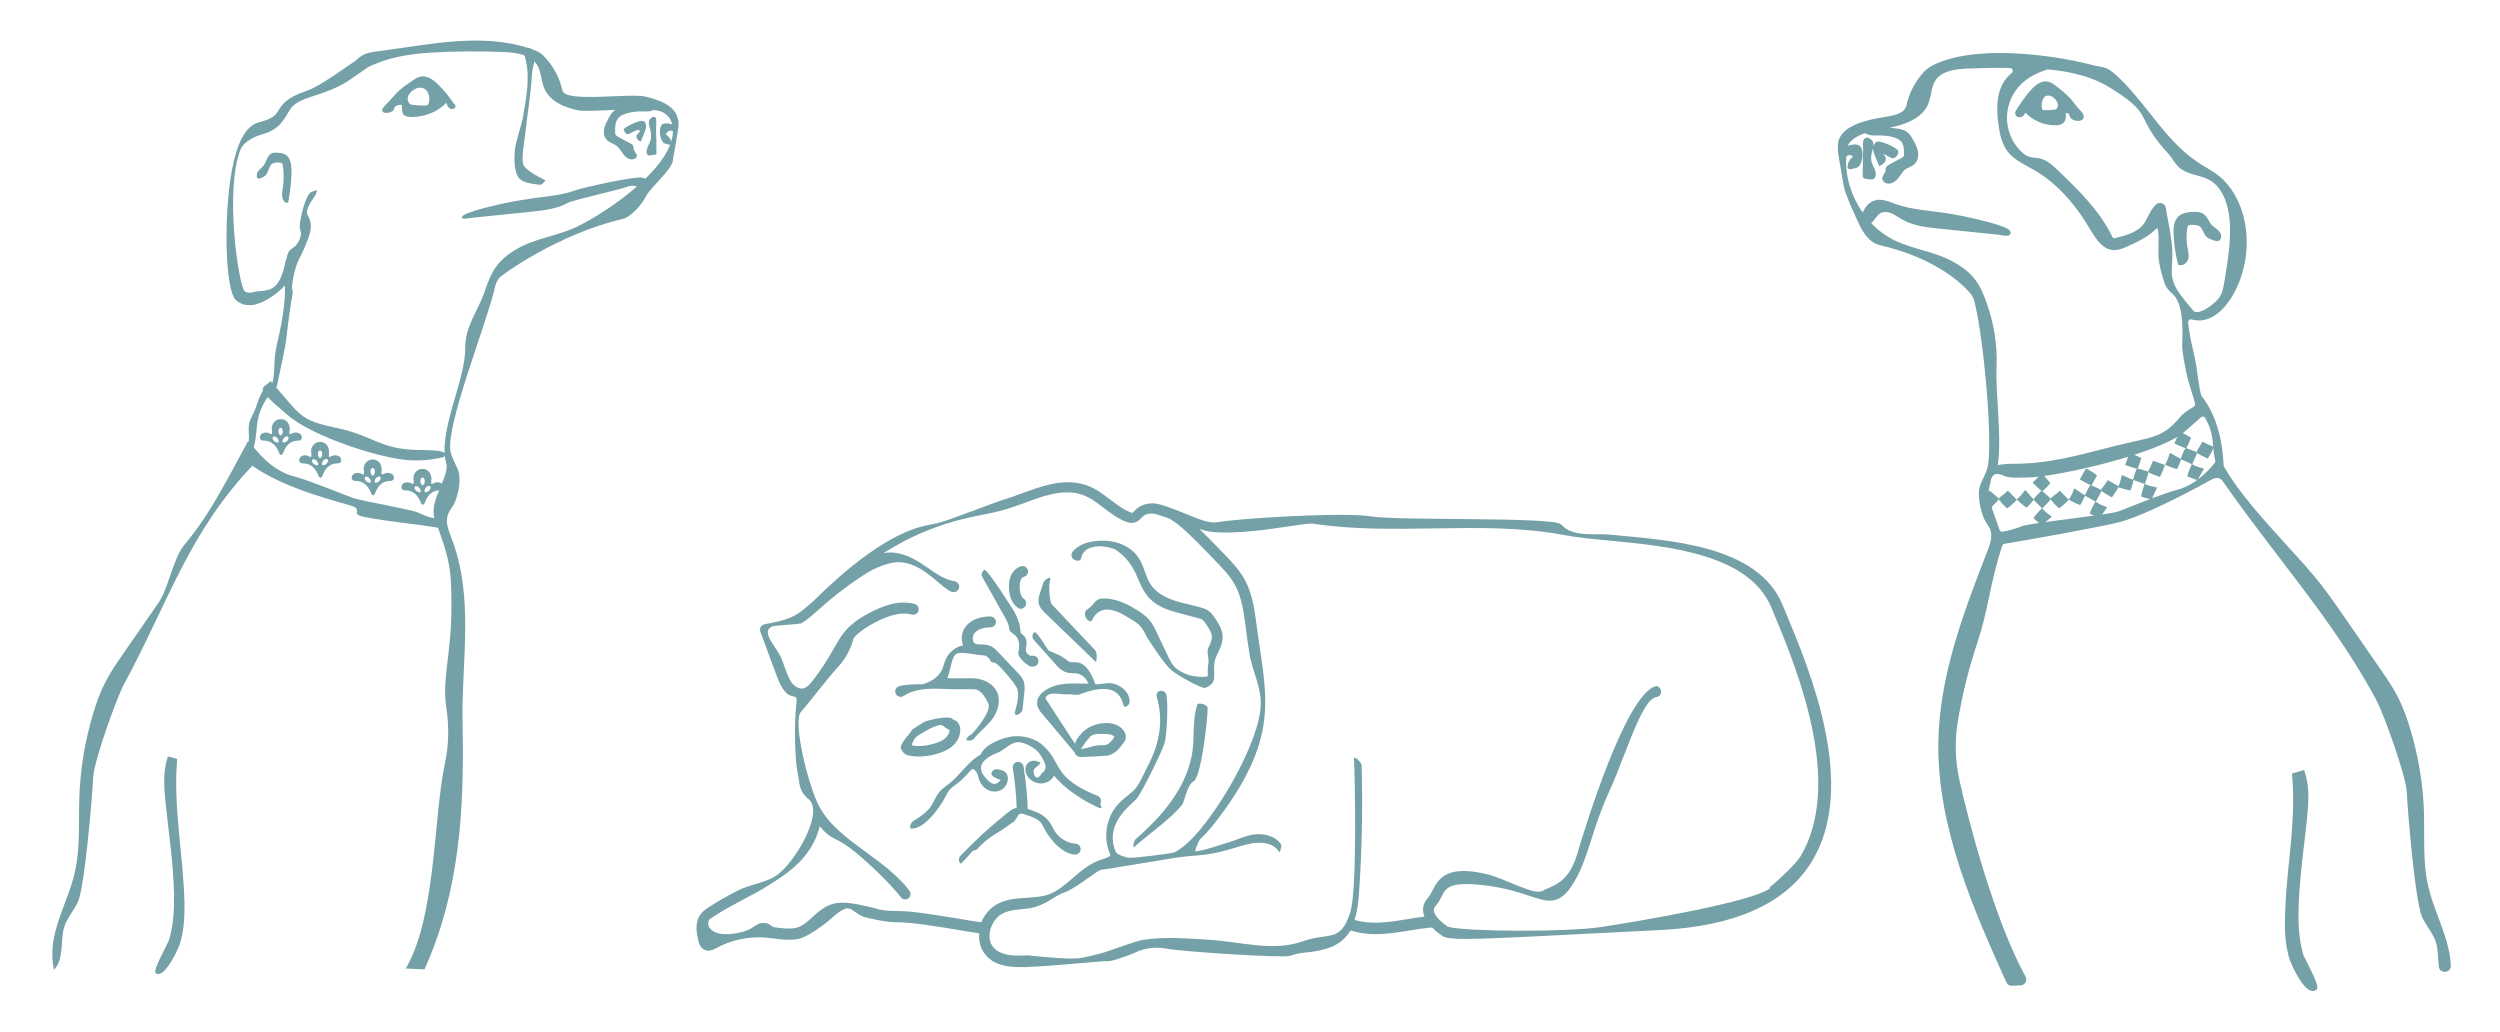<?xml version="1.0" encoding="UTF-8"?>
<svg id="Layer_1" xmlns="http://www.w3.org/2000/svg" version="1.1" viewBox="0 0 1724 711.5">
  <!-- Generator: Adobe Illustrator 29.0.0, SVG Export Plug-In . SVG Version: 2.1.0 Build 186)  -->
  <defs>
    <style>
      .st0 {
        fill: #74a1a7;
      }
    </style>
  </defs>
  <g>
    <path class="st0" d="M1267.8,97.9c-.9,3.7-.3,7.5.3,10.9l3.3,19.3c1.1,6.2,8.7,22.6,11.3,27.8,3.7,7.5,8.2,11.9,13.5,13.1,36,8.4,54.5,24.2,62.2,32.9l.4.5c2,2.1,2.7,5.1,3.3,7.9,6.1,25.5,12.1,94,8.7,111.1-.6,2.9-1.8,5.5-3.1,8.3-.6,1.3-1.2,2.6-1.8,3.9-3.1,7.6.2,18.5,1.8,22.9.6,1.7,1.6,3.2,2.5,4.7,1,1.5,1.9,2.9,2.4,4.4,1.5,4.5-.1,9.4-2.1,14.5-17.9,45.7-32.8,87-33.8,130.6-1.3,60.1,25.5,119.2,46.9,166.7.7,1.5,2.1,2.4,3.8,2.4h.2s5.8-.3,5.8-.3c1.5,0,2.7-.9,3.4-2.1s.7-2.7,0-4c-21.1-38.3-39.1-105.8-45.7-136.1-2.8-12.9-3.2-26.1-1.1-39.1,3.1-18.9,7.7-37.6,13.8-55.7,3.6-10.8,5.7-20.6,7.9-31,2.3-10.8,4.7-22,9-35.1.2-.7.8-1.2,1.6-1.4,18.4-3,70.4-12.4,80.3-15.2,20-5.7,56.1-25.5,63.1-29.4,2.1-1.2,5.2-1.1,6.7.9,13.9,19.9,27.4,37.5,40.4,54.5,23.9,31.3,46.5,60.9,65.9,96.9,5.1,9.5,20.4,52,21,63.4.9,17.2,5.9,76,10.6,86.3,1.2,2.7,2.8,5.1,4.3,7.5,2,3,3.8,5.9,5,9.2,1.2,3.5,1.5,7.4,1.7,11.6.1,1.9.3,3.9.5,5.9.3,2.5,2.4,3.7,4.4,3.6,2-.2,4-1.7,3.9-4.3-.5-11.5-4.4-21.9-8.5-32.9-2.5-6.8-5.2-13.8-6.9-21-3-12.2-3-25.1-3-37.6,0-4.5,0-9.1-.1-13.7-.6-19.9-3.9-39.7-9.7-58.7-2.7-8.8-5.4-15.7-8.6-21.9-3.6-6.9-8.1-13.4-12.4-19.6l-24.3-35.1c-6.7-9.7-13.6-19.7-21.4-28.9-5.3-6.3-11.5-13.1-18.1-20.3-15.9-17.5-33.8-37.2-43.5-54.6-.1-.3-.2-.6-.2-.9-1.2-28.5-11.3-42.4-14.6-46.9-.3-.5-.6-.8-.7-1l-.2-.3c-.5-1.6-1.7-8.1-2.4-13.4-.7-6-1.8-12-3.2-17.8-1.5-6.1-2.6-12.4-3.4-18.8,0-.7.2-1.3.7-1.8.5-.4,1.2-.6,1.8-.4,2.8.8,5.6.9,8.3.4,9.6-2,16.2-10.5,20.1-17.2,8.9-15.7,11.8-34.7,7.8-52.3-2.9-12.7-9.2-23.4-17.7-30.1-2.8-2.2-5.9-4.1-9-5.9-1.6-1-3.2-1.9-4.8-3-13.5-8.8-23.8-21.7-33.7-34.3-7.2-9-14.6-18.4-23.2-26.2-1.6-1.4-3.5-3.1-5.7-4.2-2-1-4.3-1.4-6.4-1.8-1.3-.2-2.5-.4-3.7-.7-17.5-4.9-74.7-15.6-107.7-1.3-2.8,1.2-6.4,3-9.1,6-5.9,6.4-10.3,14.8-12,23.3-1.8,5.5-8.1,6.6-16.1,7.9-2.8.4-5.6.9-8.5,1.6-9.3,2.3-20.2,6.1-22.5,15.6h0ZM1527.6,317.5c.2.7,0,1.4-.4,1.9-6.2,7.4-14.2,15.4-26.9,18.7-6.8,1.8-21.8,7.6-31.6,11.5-4.2,1.7-7.6,3-8.7,3.3-3.3,1.1-17.6,2.9-31.3,4.7-16.3,2.1-31.7,4.1-34.8,5.4-2.7,1.2-8.4,2.9-12.8,3.7-.9.2-1.9-.4-2.2-1.3l-1.7-4.8c-5.5-15.3-7-19.4-4.8-27,0-.2.1-.5.2-.9.3-1.5.7-4.4,2.7-5.4,1.4-.8,3.5-.6,6.1.6,4,1.8,8.5,1.6,12.8,1.4,1.2,0,2.4,0,3.5,0,18.9,0,91.6-16.3,109-31.8,1.3-1.2,2.7-2.4,4.1-3.6,2.3-1.9,4.6-3.9,6.8-6,.4-.4.9-.6,1.4-.6s.2,0,.3,0c.6,0,1.1.4,1.4,1,1.9,3.3,3.2,6.4,4,9.4.9,3.2,1.2,6.7,1.5,10,.3,3.3.6,6.7,1.5,10h0ZM1497.9,179.8c.7-9.1-1-18.3-2.7-27.2-.6-3-1.2-6-1.6-9.1-.2-1.5-1.3-2.8-2.7-3.3-1.5-.5-3-.2-4.1.8-1.3,1.2-2.5,2.8-3.6,4.6-.6,1.1-1.2,2.2-1.8,3.3-1.1,2.1-2,4.1-3.4,5.9-4.2,5.3-11.4,7.4-19,9.3-.6.1-1.2.3-1.6.1-.4-.2-.8-.9-1-1.4-8.7-17.8-23.1-31.7-37-45.1-3.3-3.2-7.4-7.1-12.6-8.4-1.2-.3-2.3-.4-3.5-.5-1.4-.2-2.8-.3-4-.7-2-.6-3.8-1.9-5.9-4-6.1-6.1-9.5-14.5-9.4-23.1s3.6-17,9.8-23c4.4-4.3,10.3-7.6,17.9-10,.2,0,.4-.1.6-.1h.2c17.6,1.6,31.6,5.7,42.8,12.7,18.3,11.4,20.4,15.7,23.9,22.6,2.6,5.1,5.7,11.5,16,22.7,1.1,1.3,2.2,2.7,3.1,4.1,1.6,2.3,3.2,4.7,5.6,6.4,3.3,2.4,7.2,3.5,10.9,4.5,2.7.8,5.6,1.6,8.1,2.8,12.3,6.3,14.4,23.2,14.8,30.2.7,13.6-1.6,27.2-3.8,40.5-.7,3.9-1.4,8.3-4,11.5-3.1,3.8-10.4,9.3-14.9,9.3-1.1,0-1.9-.3-2.5-1h0c-14.8-17.1-15.7-20.6-14.5-34.7h0ZM1292.5,138.3c-2.9,1-5.5,3.4-7.2,6.7-.3.5-.5,1-.7,1.6-8-11.2-12-24.5-11.5-37.7,0-.8.6-1.6,1.5-1.8.9-.2,1.1-.2,1.2-.2.8.1,1.6.6,2,1.2-2.2,1.6-3.5,4.1-3.7,6.6,0,1.2.5,1.8,1.1,2,.4.1.8,0,1,0l3.6-.9c.4-.1,1-.2,1.5-.6.5-.3.8-.8,1.1-1.2,1.9-3.1,2.5-7,1.7-10.5-.2-.8-.5-1.7-1.2-2.5-.8-.9-2.1-1.4-3.7-1.4h0c-1.2,0-3.2.3-4.9,1,.1-.4.3-.7.5-1.1.9-1.6,2.4-3.1,4.7-4.6,1.7-1.1,3.6-2,5.8-2.8.6-.2,1.3-.1,1.9.2,2,1.2,4.8,1.2,7.6,1.1,3.3-.1,6.7.2,10,1,3.3.8,5.5,2,6.7,3.8,1.4,2,1.5,4.8,1.5,7.6s0,1.5-.3,2c-.3.5-.9.9-1.7,1.3l-8.2,4.4c-2.1,1.2-2.4,2.1-2.5,3.5,0,.4,0,.8-.2,1.3,0,.4-.5,1-.8,1.5-.6,1.1-1.3,2.1-1.3,3.2,0,1,.6,2,1.5,2.7,2.8,2.1,6.7.4,9-2.2.8-.9,1.4-1.8,2-2.7,1-1.5,1.9-2.8,3.2-3.8.8-.6,1.7-1.1,2.7-1.5,1.3-.6,2.7-1.3,3.9-2.4,2.1-2,2.9-5.3,2.3-8.7-.5-2.9-2-5.6-3.3-7.9-1-1.9-2.2-4-4.2-5.5-2-1.5-4.5-2-6.6-2.3-1.8-.3-3.6-.5-5.4-.7,1-.2,2-.4,3-.6,12.1-2.7,20.3-8,23.5-15.5,1-2.4,1.6-4.9,2.1-7.4.6-3.2,1.3-6.3,2.9-8.9,4.2-6.6,13.3-7.9,21.7-8.3,9.8-.4,19.8-.6,29.8-.4.9,0,1.6.5,1.8,1.3.2.6.2,1.6-.7,2.2-1.1.9-2.1,1.9-3,2.9-6.4,7.3-8.3,18.3-5.9,33.9.9,5.9,2.3,12,5.9,16.9,3.7,5.1,9.4,8.1,14.8,11.1,1.4.7,2.7,1.5,4,2.2,14.4,8.3,27.4,22.1,38.5,41,4.2,7,8.8,13.9,16.3,14.1,3.4,0,6.4-1.3,9.1-2.5,6.7-3,14.2-6.4,19.8-12,.5-.5.8-.7.9-.7h0c0,0,.3.3.5,1.1.6,3.5.5,7.2.4,10.7,0,2.6-.1,5.4,0,8,.5,6.4,2.4,12.6,4.2,18.2.8,2.6,3.2,5.5,5,6.9,8,6.4,7.5,24.4,7.2,33,0,2.3-.1,3.9,0,4.9.5,5.9,1.8,11.7,2.9,17.4.7,3.4,2,7.5,3.2,11.6,1,3.1,2,6.4,2.7,9.2.2.9-.2,1.7-.9,2.2-4.4,2.6-7.5,4.9-9.1,6.8-2.8,3.2-5.7,6.6-9.3,9.1-6.2,4.5-14,6.1-21.6,7.8l-1.8.4c-7.4,1.6-14.9,3.5-22.1,5.4-17.5,4.5-35.7,9.1-54,9.7-1.4,0-2.9,0-4.3.1-3.7,0-7.4.1-11.1.6-.4,0-1.1.2-1.8.4,1.7-12.6.8-26.7,0-40.4-.6-9.6-1.2-18.7-.9-26.7.7-15.2-1.6-30.2-6.7-44.5-4.7-13.4-9.1-20.7-22.5-28.3-7-4-14.7-6.3-22.3-8.5-6.2-1.8-12.7-3.7-18.5-6.5-6-2.9-11.5-6.9-16.4-12,.4-.4.8-.7,1.2-1.2.5-.6,1-1.3,1.5-1.9,1.2-1.6,2.3-3,3.8-3.9,2-1,4.7-.9,7.5.2,1.6.7,3.1,1.6,4.7,2.7.9.6,1.8,1.1,2.7,1.6,7.9,4.5,17.4,5.5,25.7,6.3l41,4.2c.2,0,.6.1,1.1.2,2.8.5,6.3,1.1,6.9-1,.7-2.5-3.5-4.1-5.3-4.8-6.4-2.4-13-3.9-19.4-5.5h-.3c-7.5-1.8-15.1-3.2-22.7-4.3-2.1-.3-4.2-.5-6.3-.8-8.5-1-17.2-2.1-25.3-5l-1.5-.6c-4.2-1.5-8.8-3.3-13.3-1.7h0Z"/>
    <path class="st0" d="M1512.9,146.1c-3.6.1-7.6.4-10.5,3-3.5,3.2-3.7,8.3-3.5,12.5.3,6.8,1.3,13.7,3,20.3v.6c.1,0,.7.2.7.2.4.1.9.2,1.3.2.8,0,1.5-.2,2.2-.6,1.5-.8,2.6-2.4,3-4,.5-2.2,0-4.4-.4-6.5l-.2-1c-.9-4.6-.9-9.4,0-14,.1-.5.2-1.1.5-1.3.3-.3.9-.3,1.5-.4,2.8-.2,5.9,0,7.3,1.9.8,1.1,1.2,2.1,1.7,3,1,2.1,1.9,4,5.7,5.3,1.9.7,4.1,1.5,5.5.4.8-.6,1.1-1.7,1-3.2-.2-2.5-2.5-4.2-4.3-5.5-.7-.5-1.3-1-1.8-1.4-.9-.9-1.6-2.1-2.4-3.4-1-1.8-2.1-3.6-3.9-4.8-2-1.3-4.4-1.3-6.7-1.3h0Z"/>
    <path class="st0" d="M1284.8,102.7c0,.6,0,1.2,0,1.5l-.3,16.6c0,.4,0,1.4.7,2,.5.4,1,.5,1.4.5l2.9.4c.3,0,.6,0,1,0,.6,0,1.2-.1,1.8-.5.6-.4.9-1.1,1.1-2,.5-2.4-.5-4.5-1.5-6.5-.5-1-.9-1.9-1.2-2.8-.8-2.7-.2-5.8.5-8.1v-.3c.2-.5.3-1,.5-1.5,0,.4,0,.8,0,1.3.2,1.5.7,2.9,1.3,4.2l2.9,7.1,1.1-.6c1-.6,2.1-1.3,2.8-2.3.9-1.4.9-3,0-4.2-.3-.4-.7-.7-1-.9-.1-.1-.3-.2-.4-.4,1.3.4,2.5.8,3.5,1.4l.4.3c1.2.7,2.7,1.7,4.3.9,1-.5,2.8-2.7,2.5-4.2-.3-1.4-2-2.4-3.3-3.1-.2-.1-.4-.2-.5-.3-2.9-1.7-6-2.9-9.3-3.5-.5,0-.9-.2-1.5,0-.6.1-1.1.4-1.5,1-.5.6-.9,1.3-1.1,2.2,0-.8,0-1.6-.1-2.4-.3-1.4-1.9-2.9-3.4-3.4-1-.3-1.9-.1-2.6.5-1.3,1.1-1.2,3.7-1,7h0Z"/>
    <path class="st0" d="M1432.1,83.3c1.9.3,3.5-.2,4.3-1.2.4-.5.9-1.5.2-3.1-.6-1.4-1.7-2.6-2.8-3.7-.5-.5-1-1.1-1.4-1.6l-1-1.2c-1.2-1.6-2.5-3.3-3.9-4.8-2.9-3.2-6.4-5.8-9.7-8.4-1.5-1.2-3.3-2.5-5.5-3-3.8-.8-7.7,1.1-11.9,5.9-3.7,4.2-7,8.8-9.9,13.6-.5.8-1,1.7-.8,2.8.2.9.8,1.7,1.7,2,1.1.5,2.5.3,3.5-.4.9-.6,1.4-1.5,1.8-2.5,5.3,5.5,12.9,8.7,20.6,8.7h.3c2.9,0,4.8-.8,5.9-2.3,1.1-1.4,1.1-3.2,1.1-4.7,0-.5,0-1.1,0-1.6,0,0,.1,0,.2,0,.9.2,1.8.5,2.1,1,0,.2.2.4.2.7,0,.3.1.5.2.8.7,1.8,2.8,2.8,4.5,3h0ZM1408.2,75c-.6-2.2-.3-5.8,1.4-7.8.7-.9,1.6-1.3,2.7-1.3s.4,0,.6,0c2.2.3,4.4,2,5.5,4.1.6,1.1,1.1,2.8.2,4.4-.2.4-.4.6-.6.8-.3.2-.8.3-1.3.4-2.3.3-4.7.4-7,.4-.3,0-.6,0-.7,0-.3,0-.5-.5-.7-1.1h0Z"/>
    <path class="st0" d="M1578.5,594.3c-1.3,12.6-2.5,25.7-2.8,38.5-.2,8.3,0,19.1,3.4,29.4.6,1.8,7.9,19,14.5,21,.4.1.9.2,1.3.2.9,0,1.7-.3,2.4-.8,1.9-1.5.1-6-5.9-18s-2.9-5.8-3.2-6.8c-2.4-8.5-3.4-18.1-3.1-30.4.3-15.4,2.1-30.9,3.9-45.9.7-5.6,1.3-11.2,1.9-16.7,1.1-10.9,2-22.4-1.7-32.8l-.3-1-8.3,2.4v.9c1.9,20-.1,40.5-2.1,60.3h0Z"/>
    <path class="st0" d="M1507.2,308.9c2,.8,7.7,2.6,7.8,3.3,0,.7-1.7,4.6-3.3,8-2.6-1.2-5.3-2.5-8-3.6.9-2.6,2.4-6.1,3.5-7.7h0Z"/>
    <path class="st0" d="M1510.9,302c-.8,2-2.9,7.1-3.5,7.1-.7,0-4.6-1.7-8-3.3,1.2-2.6,2.5-5.3,3.7-8,2.6.9,6.4,3.1,8,4.2h0Z"/>
    <path class="st0" d="M1522.5,316.2c-2-.8-7.9-3.6-7.9-4.3,0-.7,2.5-3.9,4.1-7.3,2.6,1.2,5.3,2.5,8,3.6-.9,2.6-3.1,6.4-4.2,8h0Z"/>
    <path class="st0" d="M1496.5,312.3c1.2.7,2.5,1.4,3.7,2.1.6.4,1.3.7,2,1.1.4.2,1.6.8,1.8,1,.2.3-.8,2.6-1.1,3.4-.2.7-1,2.5-1.6,3.6-3.2-.8-5.4-1.8-8.3-3,1.3-2.1,2.2-4.4,2.8-6.6.1-.5.3-1.1.7-1.5h0Z"/>
    <path class="st0" d="M1519.8,323.4c-.8,1.2-1.5,2.5-2.2,3.8-.4.7-.8,1.3-1.1,2-.3.5-.8,1.6-1,1.8-.3.2-2.7-.8-3.5-1.1-.7-.2-2.6-.9-3.7-1.5.9-3.2,1.9-5.5,3.2-8.4,2.2,1.3,4.5,2.2,6.8,2.7.5.1,1.1.3,1.5.7h0Z"/>
    <path class="st0" d="M1473.6,323c2,.6,8,1.9,8,2.5.1.7-1.3,4.7-2.5,8.3-2.7-.9-5.5-2-8.2-2.9.7-2.7,1.8-6.3,2.8-8h0Z"/>
    <path class="st0" d="M1476.7,315.8c-.6,2-2.2,7.3-2.9,7.4-.7.1-4.7-1.3-8.3-2.5.9-2.7,2-5.5,2.9-8.2,2.7.7,6.6,2.5,8.3,3.4h0Z"/>
    <path class="st0" d="M1481.3,325.4c0-.7,2.2-4.1,3.4-7.7,2.7.9,5.5,2,8.2,2.9-.7,2.7-2.5,6.6-3.4,8.3-2-.6-8.2-2.9-8.2-3.5Z"/>
    <path class="st0" d="M1463.3,327.5c1.3.6,2.6,1.2,3.9,1.8.7.3,1.4.6,2.1.9.5.2,1.7.6,1.9.8.2.2-.6,2.7-.8,3.5-.2.7-.7,2.6-1.2,3.7-3.3-.5-5.5-1.3-8.6-2.2,1.1-2.3,1.8-4.6,2.2-6.8,0-.5.2-1.1.6-1.6h0Z"/>
    <path class="st0" d="M1487.5,336.3c-.6,1.3-1.3,2.6-1.9,4-.3.7-.6,1.4-.9,2.1-.2.5-.7,1.7-.8,1.9-.2.2-2.8-.5-3.6-.7-.7-.2-2.7-.7-3.8-1.2.5-3.3,1.4-5.6,2.4-8.7,2.3,1,4.7,1.7,7,2.1.5,0,1.1.2,1.6.6h0Z"/>
    <path class="st0" d="M1441.7,334.4c1.9.9,7.5,3.3,7.5,3.9,0,.7-2.1,4.4-4,7.7-2.5-1.4-5.1-2.9-7.6-4.3,1.2-2.6,2.9-5.9,4.1-7.4h0Z"/>
    <path class="st0" d="M1441.9,334.6c-.7,0-4.4-2.1-7.7-4,1.4-2.5,2.9-5.1,4.3-7.6,2.6,1.2,6.1,3.6,7.6,4.8-1,1.9-3.5,6.8-4.1,6.8Z"/>
    <path class="st0" d="M1456.3,343c-1.9-1-7.5-4.3-7.5-4.9,0-.7,2.8-3.7,4.7-7,2.5,1.4,5.1,2.9,7.6,4.3-1.2,2.6-3.6,6.1-4.8,7.6h0Z"/>
    <path class="st0" d="M1430.7,336.9c1.2.8,2.3,1.6,3.5,2.4.6.4,1.2.8,1.9,1.2.4.3,1.6.9,1.7,1.1.2.3-1.1,2.6-1.4,3.3-.3.7-1.2,2.4-1.9,3.4-3.1-1.1-5.2-2.3-8-3.7,1.5-2,2.6-4.2,3.3-6.4.2-.5.4-1.1.8-1.5h0Z"/>
    <path class="st0" d="M1453,350c-.9,1.2-1.7,2.4-2.5,3.6l-1.3,1.9c-.3.4-1,1.6-1.2,1.7-.3.2-2.6-1-3.4-1.3-.7-.3-2.5-1.1-3.5-1.9,1.1-3.2,2.4-5.3,3.9-8.1,2.1,1.4,4.3,2.5,6.5,3.3.5.2,1.1.3,1.5.8h0Z"/>
    <path class="st0" d="M1408,338.4c1.6,1.4,6.4,5.2,6.2,5.8-.2.7-3.2,3.7-5.9,6.4-2.1-2-4.2-4.2-6.2-6.2,1.8-2.2,4.3-4.9,5.9-6h0Z"/>
    <path class="st0" d="M1413.9,333.3c-1.4,1.6-5.2,5.6-5.8,5.4-.7-.2-3.7-3.2-6.4-5.9,2-2.1,4.2-4.1,6.2-6.2,2.2,1.8,4.9,5.1,6,6.7h0Z"/>
    <path class="st0" d="M1419.9,350.6c-1.6-1.4-6.1-6.1-5.9-6.7.2-.7,3.7-2.8,6.4-5.5,2.1,2,4.2,4.2,6.2,6.2-1.8,2.2-5.1,4.9-6.7,6h0Z"/>
    <path class="st0" d="M1396.8,338c.9,1.1,1.8,2.2,2.8,3.3.5.6,1,1.1,1.5,1.7.3.4,1.3,1.3,1.3,1.5.1.3-1.7,2.2-2.2,2.8-.5.6-1.8,2-2.7,2.8-2.7-1.9-4.5-3.6-6.8-5.7,1.9-1.6,3.6-3.4,4.9-5.3.3-.4.6-.9,1.2-1.2h0Z"/>
    <path class="st0" d="M1414.8,356.5c-1.1.9-2.3,1.8-3.4,2.8-.6.5-1.2,1-1.7,1.5-.4.3-1.3,1.3-1.6,1.3-.3,0-2.3-1.7-2.9-2.2-.6-.5-2.1-1.8-2.9-2.7,1.9-2.7,3.7-4.5,5.9-6.8,1.6,1.9,3.5,3.6,5.4,4.9.5.3,1,.6,1.2,1.2h0Z"/>
    <path class="st0" d="M1372.2,338.4c1.6,1.4,6.4,5.2,6.2,5.8-.2.7-3.2,3.7-5.9,6.4-2.1-2-4.2-4.2-6.2-6.2,1.8-2.2,4.3-4.9,5.9-6h0Z"/>
    <path class="st0" d="M1384.1,350.6c-1.6-1.4-6.1-6.1-5.9-6.7.2-.7,3.7-2.8,6.4-5.5,2.1,2,4.2,4.2,6.2,6.2-1.8,2.2-5.1,4.9-6.7,6h0Z"/>
  </g>
  <g>
    <path class="st0" d="M699.1,566.8c1.3-1.1,3.1-5.4,4.2-5.6,1.4-.3,3.4.4,5.2,1,3.2,1.1,6.8,2.4,8.9,4.7,1,1.1,1.7,2.5,2.5,4,.5,1,1.1,2,1.6,2.9,4.3,6.9,11.5,14.9,19.7,15.5,2.1.1,3.9-1.4,4-3.5s-1.4-3.9-3.5-4c-5.8-.4-11.3-3.7-14.3-8.6-.5-.8-.9-1.6-1.4-2.5-.9-1.8-2-3.7-3.6-5.5-3.4-3.8-8.2-5.5-12-6.8-.5-.2-1.1-.4-1.7-.6-.3-9.8-1.3-19.6-2.9-29.3-.3-2-2.3-3.4-4.3-3.1-2,.3-3.4,2.3-3.1,4.3,1.5,9,2.4,18.2,2.7,27.4-2.9.6-5.1,2.4-6.7,3.7-11.3,9-22.1,18.9-32.1,29.4-1.4,1.5-1.4,3.9.1,5.3.7.7,8.1-9,9-9s2-.4,2.7-1.2c9.7-10.3,13.8-9.9,24.8-18.7h0Z"/>
    <path class="st0" d="M621.6,516.8c.9,2,2.4,3.6,4.6,4.1,2.4.5,4.9.8,7.4.8,3.9,0,8-.6,12.3-1.8,2.8-.8,7-2.2,10.4-5,3.7-3,5.9-7.2,5.9-11.5,0-3.1-1.2-4.9-2.3-5.8-.9-.8-1.8-1.1-2.5-1.4-.1,0-.3-.1-.4-.2-.3-.2-.7-.8-1.3-.9-4.9-1.4-18.2,2.2-19.2,3.2-1,1-7.6,4.3-7.9,5.6-.3,1.4-8.8,9-7.2,12.8h0ZM631.4,508.6c.6-.7,1.7-1.4,2.7-2,3.7-2.3,7.6-4.6,11.6-6,1.9-.7,3.3-.8,4.1-.4.3.2.8.5,1.3.9.7.6,1.7,1.3,2.8,1.9.3.1.6.3.9.4h0c0,2.1-1.2,4.3-3.2,5.9-1.8,1.5-4.2,2.6-7.7,3.6-5.6,1.6-10.7,2-15.2,1.1.3-1.4,1.4-3.8,2.6-5.3h0Z"/>
    <path class="st0" d="M682.3,454.4c-.8-.8-1.5-1.6-2.2-2-.9-.5-2.4-.5-4-.6-2.6-.2-9.5-1.8-14.7-1.5-5.3.3-5,9.2-8.1,17.4,2.8,0,5.6.2,8.3.1.9,0,1.7,0,2.6,0,3.3-.1,6.7-.3,10.2.3,5.6,1,10.2,3.9,12.6,8,4,7,.7,15.4-3.2,20.4-1.9,2.4-4.1,4.5-6.2,6.6-2.1,2-4.1,3.9-5.8,6.1-.7,1-1.9,1.5-3,1.5s-2.6,0-2.3-.8c1.1-3.1,2-1.7,4.9-5,2.9-3.2,12.3-14.8,10.2-19.7s-5.9-9.4-8.4-9.7c-2.7-.3-5.6-.3-8.6-.2-.9,0-1.8,0-2.7,0-3.4,0-6.9,0-10.2-.2-3.7-.1-7.1-.3-10.6-.1-7.6.3-13.4,1.9-17.9,4.9-1.7,1.2-4,.7-5.2-1s-.7-4,1-5.2c2.9-2,17.6-1.9,17.6-1.9,12.8-4,13.9-12.4,14.5-14.2.4-1.1.7-2.1,1.2-3.2,2-4.3,6-7.7,10.5-9.1.5-.1.9-.2,1.4-.1-.3-.6-.5-1.3-.6-2-.9-4,0-8.4,2.6-11.5,4.5-5.4,11.6-6.6,16.8-6.6,2,0,3.8,1.7,3.8,3.7,0,2.1-1.7,3.8-3.7,3.8-2.9,0-8.2.5-11,3.9-1.1,1.3-1.5,3.3-1.1,5.1.2.8.6,1.8,1.6,2.3,1,.4,2.4.5,3.9.5,2.2,0,4.7.1,7.2,1.4,1.9,1,3.2,2.4,4.3,3.5l14.2,15c1.2,1.3,2.8,2.9,3.6,5.2,1.1,2.8.8,5.5.6,7.8l-1.3,12.5c-1.4,2.5-4.6,4.4-5.2,2.4s4.8-12.9.6-19.1c-4.2-6.3-11-13.7-13.1-15.3-2.2-1.7-4.4-.1-4.8-3.3h0Z"/>
    <path class="st0" d="M727.9,458.1c1.7,1.9,4.1,4.6,7.6,5.6,1.7.5,3.3.5,4.7.6.6,0,1.1,0,1.6,0,3.7.3,7.2,3.1,8.5,6.6,0,.2.2.3.3.5-1.9,0-3.8,0-5.9,0-2.7,0-5.5-.1-8.3,0-7.1.4-12.8,2.3-17,5.7-2.9,2.4-4.4,5.1-4.2,8.1.1,2.4,1.4,4.3,2.2,5.5l23.6,28.1c1.5,4.6,5.7,3,9.6,3s4-.1,6.3-.3c1.1,0,2-.1,2.5-.2,1.5,0,3.2,0,5-.4,5.3-1.4,8.5-6,10.7-9.1.4-.6,1.2-1.7,1.3-3.3,0-1.1-.1-2.1-.7-3.3-2-4.1-6.7-6.6-12.6-6.6h-.2c-5.5,0-10.8,1.8-14.8,5,0,0,0,0-.1,0-1.2,1-5.5,5-6.7,9.3l-19.4-29.8c-.3-.5-.9-1.4-1-1.8,0-.2.3-.9,1.4-1.8,2.9-2.4,9.1-.4,14.6-.7,2.5-.1,5.3.9,7.8,0,30.9-11.9,28.8,8.8,30.8,8.6,2.1-.1,3.6-1.9,3.5-4-.4-6.8-6.5-11.1-12.1-12.2-3.3-.7-11.3,1.4-11.6.5-2.2-6.3-6.1-14.4-12.8-15-.7,0-1.4,0-2.2,0-1,0-2,0-2.7-.3-.6-.2-1.2-.5-1.7-1-2.1-1.7-4.4-3.3-7-4.3l-5.6-2.3c-1.4-1.5-8.6-14.2-10.1-12.8-1.5,1.4-1.7,3.8-.3,5.3l15,16.7h0ZM751.9,507.8c2.7-2.2,7.3-1.7,11.1-1.6,1.9,0,4.4.5,5.6,1.9-1.9,2.7-3.7,5-6,5.6-.9.2-2,.2-3.2.2s-1.8,0-3.1.2c-1.6.1-8.7,2.5-10.8,2.3.7-1.3,4.7-6.9,6.4-8.5Z"/>
    <path class="st0" d="M719.6,421.7l36,34.7c.7.8,1.2-6.3-.2-7.8l-30.3-32.1c-.6-.6-2.6-10.2-.8-17.3.5-2-4.1.5-4.7,2.4l-2.6,8c-.5,1.7-1.3,4.2-.6,6.9.6,2.3,2.1,4,3.3,5.1h0Z"/>
    <path class="st0" d="M701.8,419.2c.6.4,1.4.6,2.1.6,1.2,0,2.4-.6,3.1-1.7,1.1-1.7.7-4.1-1-5.2-2.2-1.5-2.7-5.2-2.8-7.4-.1-2.3,0-4,.6-5.3.5-1.3,1.4-2.3,2.4-2.5,2-.6,3.2-2.6,2.6-4.6-.6-2-2.6-3.2-4.6-2.6-3.2.9-6,3.5-7.3,7-1.2,3.1-1.2,6.3-1.1,8.5.3,6.1,2.5,10.7,6.2,13.2h0Z"/>
    <path class="st0" d="M692.1,424c1.6,2.9,3.4,6,3.8,9.1,0,.4.1.9.2,1.4.3,2.4,9.1,3,6.1,15.6-.7,2.8,6.5,9.6,9.2,9.6s1.1,0,1.6-.1c2-.3,3.4-2.2,3.1-4.3-.3-2-2.2-3.4-4.3-3.1-1,.2-2.1-.2-3-1.1-.9-.8-1.4-1.9-1.4-2.9,0-.5.1-1.1.2-1.7.4-2.3.9-5.7-1.7-8.3-.5-.5-1.5-1.2-1.6-1.3-.5-.4-.6-2-.8-3.2,0-.6-.1-1.1-.2-1.7-.7-4.4-2.8-8.2-4.7-11.6,0,0-17.9-28.4-19.7-27.4s-2.5,3.3-1.4,5.1l14.6,26h0Z"/>
    <path class="st0" d="M719.3,532.7c1.2-1.3,2.2-3.4,1.5-5.6-.7-2.3-3.7-8.1-6.9-10.4-3.6-2.6-7-4.2-10.3-4.8-5.7-1-10.4,4.7-14.2,6.5-2.5,1.2-20.1,6.8-9.6,18.1,1,1.1,5.6,7.5,10,1.6,0-.1.2-.2.4-.3-.3,0-.6-.1-.9-.2-2-.6-6.2-2.5-5.6-4.5.6-2,2.7-3.1,4.7-2.5.4.1.7.2,1,.2,1.4.3,5.2,1,5.6,5.3.3,3.6-1.7,7.2-4.9,8.8-1.3.6-2.7,1-4.1,1-2.5,0-5.1-.9-7.1-2.7-2.3-2-3.9-5-4.6-8.7-.2-1-2.7-5.6-4.4-3.7-2.8,3.1-5.8,6.3-9.2,9.1-.6.5-1.3,1-1.9,1.4-1.5,1.1-2.9,2.1-3.9,3.3-1.2,1.3-2.1,3.1-3,4.9-.7,1.4-1.4,2.8-2.3,4.1-3.8,5.8-12.5,17.9-21,17.8-2.1,0-.6-4.1,1.2-5.2,4.5-2.8,9.5-6,12.4-10.5.7-1.1,1.3-2.2,1.9-3.5,1.1-2.2,2.3-4.4,4-6.4,1.6-1.8,3.4-3.1,5.1-4.4.6-.4,1.2-.8,1.7-1.3,3-2.3,5.6-5.2,8.3-8.2,3.8-4.2,7.8-8.5,12.9-11.5.7-1.3,1.5-2.5,2.5-3.6,2.4-2.6,5.4-4.2,7.5-5.2,6.9-3.4,13.7-4.6,19.8-3.6,4.4.8,9.3,2.3,13.4,6.1,13.7,12.4,5.9,21.8,37.7,34.8,1.9.8,2.8,3,1.9,4.9-.6,1.4,1.7,3.5.3,3.5s-1-.1-1.5-.3c-10.5-4.6-23.6-13.1-30.8-22.1-1,1.8-2.4,3.2-4.2,4.2-4.5,2.4-10.5,1-13.7-3.2-2.3-3-2.5-6.9-.5-9.3.7-.9,3.5-3.5,8.6-.9,1.8.9-4.1,3.6-4.3,5.6-.2,2.2,1,5.8,3,4.8,2-1,2.1-2.4,3.3-3.7h0Z"/>
    <path class="st0" d="M763.6,412.8c7.1.7,13.5,3.6,19.3,7.2,3.5,2.1,6.8,4.3,9.5,7.3,2.5,2.9,4.1,6.3,5.5,9.3l7.2,15.2c1.5,3.2,3.1,6.5,5.5,8.7,2.1,2,5.1,3.3,8.3,4.7,3.5,1.5,14,2.2,14,.8,0-2.7-.2-5.6.4-8.5.6-2.8-1.3-8.2-.1-10.6,1.4-2.9,2.6-5.5,2.5-8-.2-2.8-2.1-5.6-3.8-8.2-.9-1.4-1.9-2.8-2.9-3.5-.8-.6-19.2-5.1-23.8-6.8-24.8-9.5-14.9-27-35.7-41.2-2.9-2-21.6-6.5-24,6-.4,2-3.7,1.7-5.3.4-1.6-1.4-1.7-3.7-.4-5.3,3.4-4,8.7-6.4,15.6-7.2,9.6-1.2,22.3,1.1,29.4,11,2.3,3.3,3.7,7,4.9,10.6,1,2.9,2,5.6,3.5,7.9,3.5,5.7,9.9,9,14.6,10.8,4.2,1.6,8.5,2.6,13.1,3.7,2.3.5,4.6,1.1,6.8,1.7,1.8.5,3.7,1.1,5.4,2.2,2.3,1.6,3.8,3.8,5,5.6,2.1,3.2,4.7,7.1,5,11.9.3,4.4-1.6,8.3-3.2,11.7-1,2.1-1.9,4-2.3,6-.4,2-.4,4.3-.3,6.6,0,1.4,0,2.9,0,4.3,0,4.3-3.7,6.2-6,7.2s-18.5-8.1-23.3-12c-4.8-3.9-11.9-15.1-16.9-22.5-1.3-2.7-2.6-5.5-4.4-7.6-1.9-2.2-4.6-4-7.7-5.8-5.2-3.2-10.3-6-15.6-6.1-4.4,0-8.5,3-10,6.9-1.7,4.5-8.7-4.1-3.1-7.4,5.6-3.3,3.8-7.9,13.2-7h0Z"/>
    <path class="st0" d="M1076.4,361.6c-4.3-5.3-112-2.4-131-5.5s-91.6,1.4-105.8,4c-7.2,1.3-17.6-4.3-26.7-7.7-1.5-.6-2.9-1.1-4.2-1.6,0,0,0,0,0,0s0,0,0,0c-6.5-2.4-10.9-3.8-14.1-3.7-7.4.2-10.5,3.4-12.6,5.5-.4.4-1,1-1.2,1.1,0,0-.4,0-1.3-.4-5.1-2.1-9.3-5.3-13.8-8.7-5.8-4.5-11.9-9.1-20-11-14.2-3.3-27.8,1.8-41,6.6-4.3,1.6-8.7,3.2-13,4.5-5.4,1.6-39.4,14.9-44.9,16-3.1.6-6.1,1.2-9.2,1.9-33.8,7.7-72,47.6-76.4,51.6l-1.5,1.3c-3.5,3.1-6.7,6.1-10.5,8.3-6.5,3.8-14.4,5.3-22,6.7-1.1.2-2,.9-2.6,1.8s-.6,2.1-.3,3.2l10.9,29.5c1.4,3.8,3,8.1,6,11.7.3.4.7.8,1,1.1,3.9,4,7.8.6,7.1,6.2-2,16.2-.9,41.1.5,47.4v.5c2,8.9.6,13.1,7.9,19.3,11,9.4-10.4,45-22.7,52.8l-1.1.7c-5.7,3.6-19,6.1-24.9,9.3-6.9,3.6-14,7.4-20.7,11.9-1.8,1.2-3.7,2.6-5.2,4.6-4.5,6.1-2.5,14.2-1.4,18.6.4,1.4,1.1,4.4,3.9,5.8,1,.5,2,.7,2.9.7,2.2,0,4.1-1.1,5.1-1.6,10.4-5.8,22.7-8.4,34.6-7.4,1.8.2,3.7.4,5.6.6,5.4.7,11,1.4,16.7.3,6.3-1.2,18-9.9,22.4-13.8,2.9-2.7,5.7-5.1,8.9-6.6,6-2.8,7.2,3.8,16.2,5.8,6.7,1.5,13.6,3.1,20.6,3.1,10.4,0,27.4,2.8,41,5.1,6,1,11.4,1.9,15.7,2.5-.6,6.1,1.2,11.7,5.1,15.8,5.9,6.2,14.3,7.5,22.6,7.5s4.4,0,6.5-.2c8,.2,50.9-4.1,54.5-3.9,3.6.3,18.2-5.6,18.2-5.6,0,0,9.4-5.4,21.6-3.1,12.3,2.3,80.4,6.6,85.5,5.1,5.1-1.5,6.1-1.9,9.7-2.2,9.5-.9,20.2-2.4,27.7-9.5,1.8-1.8,3.3-3.7,4.6-5.8,2.3.6,4.7,1.2,7.3,1.7,3.3.5,6.7.8,10,.8,5.9,0,11.5-.7,16.2-1.4,2.3-.3,4.7-.7,7-1.1,5.1-.8,10.5-1.7,15.8-2.1,1.9,2,4.3,4,7.2,5.9,2,1.4,6.8,2,16.7,2s35.2-1.1,71.3-3c18.1-.9,38.5-2,61.3-3.1,51.6-2.4,86.8-18,104.7-46.3,32.9-51.9-.6-132.4-16.7-171.1-1-2.4-1.9-4.7-2.8-6.7-17-41.5-77.5-44.6-120.1-48.7-8.7-.8-25.1,2-32.3-6.7h0ZM522.7,637.4c-3,1-4.9,5.1-18.1,6.6-13.1,1.5-17.7-4.7-15.8-9.2.5-1.2,2-1.9,3.4-2.8,6.3-4.2,13.3-7.9,20-11.5,6.1-3.2,12.4-6.5,18.3-10.3l1.1-.7c11.5-7.3,28.3-18,33.7-39.7,7.8,9.5,10.4,7.3,20.2,14.5,10.2,7.4,28.2,24.7,35.7,34.4.7,1,1.8,1.5,3,1.5s2-.4,2.7-1.2c1.3-1.3,1.3-3.5.1-5-8.1-10.5-19-18.5-29.6-26.2-13.3-9.8-26-19-33-32.7-6.9-13.6-18.1-57.5-12-64.3,6.1-6.8,17.7-22.4,25.9-31.3,8.2-8.9,10.3-19.4,10.3-19.4,4.4-5.1,10.5-8.6,15.3-11.1,10.3-5.3,18.2-7,24.9-5.2,1.7.5,3.6-.3,4.4-2,1-2.2-.2-4.6-2.4-5.3-11.4-3.1-22.8,1.8-30.4,5.7-5.4,2.8-12.3,6.8-17.5,12.9-3.2,3.7-5.5,7.9-7.8,11.9l-1.2,2.1c-3.8,6.8-8.2,13.3-12.9,19.5-2.2,3-4.7,5.8-7.5,6.2-2.2.3-5-1-7-3.4-2.2-2.6-3.4-6.1-4.7-9.5l-2.5-6.8c-3.3-9-15.5-19.2-6.7-23.2,1.3-.6,18.7-1.4,20-2.1,4.4-2.6,8.1-6,11.7-9.2l1.5-1.3c10.2-9.1,21.3-17.5,32.9-24.7,4.4-2.7,9.3-4.6,14-5.9,21.5-6.1,36.2,18.4,44.5,19.6,2.2.3,4.2-1.3,4.3-3.6,0-1.9-1.4-3.6-3.3-3.9-6.6-1.1-12.4-5-18.5-9.3l-2.1-1.4c-7.3-5-16.1-9.9-25.7-9-1,0-2,.3-2.9.5,17.7-11.4,37.3-19.7,58-24.4,3-.7,6-1.3,9-1.9,5.7-1.1,11.6-2.3,17.3-4,4.5-1.3,9.1-3,13.5-4.6,12.7-4.7,24.8-9.1,36.8-6.3,6.6,1.5,11.7,5.4,17.2,9.6,4.7,3.6,9.5,7.3,15.5,9.7,5.9,2.4,8.8-.5,10.7-2.4,1.6-1.7,3-3.1,7.4-3.2,1.9,0,6.4,1.5,11.2,3.2,6.6,2.6,20.3,16.8,27.6,24.3,1.5,1.6,2.9,3,3.9,4.1,6,6.1,11.3,11.6,14.8,18.1,4.6,8.7,5.9,19.1,7.2,29.2.2,1.3.3,2.6.5,3.9.5,4.1,1.2,8.3,1.8,12.4,2.3,15.3,9.6,25.4,7.7,40.7-2.4,19.6-18.7,52-36.4,75.6-6.3,8.4-13.4,16.8-22.3,22-1.8,1-27.7,4.1-31.7,3.9-2.7-.2-8.5-2.2-9.3-4.1-8.2-19.4,10.5-32.2,14.3-36.5,3.8-4.3,17.9-33.2,19.4-38.5s2.6-25.5,1.3-33.1c-.3-2-2.3-3.2-4.3-2.9s-3,2.3-2.4,4.1c4.2,14.5,3.2,30.4-6.8,49-3,5.5-5.2,12.1-9.9,16.3-1.1.9-2.1,1.8-3.2,2.7-2.4,1.9-4.8,3.9-7,6.3-8.2,9.2-10.3,23.4-5.1,34.5.5,1-2.6,2.4-5.1,3.1-8.3,2.3-14.7,7.8-20.9,13.2-5.4,4.6-10.4,9-16.5,11.2-4.6,1.6-9.6,1.9-14.9,2.3-6.7.4-13.7.8-20.1,4.1-5.1,2.6-9.2,7.2-11.5,12.8-4.4-.6-10.2-1.5-16.3-2.6-14.6-2.4-31.2-5.2-42.2-5.2s-12.7-1.5-19-2.9c-10.3-2.3-20-4.6-28.3-.7-4.2,2-7.5,4.9-10.7,7.9-3.7,3.4-7.2,6.5-11.5,7.4-4.5.9-9.2.2-14.3-.4-3.3-.4-3.9-4.8-11.9-2.3h0ZM1220.7,612.4c-11.2,9.5-91.6,23.1-116.7,26.9-25.2,3.7-94.6,3.1-105.5-.2-5.8-4-9.3-8-9.7-11,0-.8,0-2,1.3-3.5,1.9-2.1,3.1-4.4,4.1-6.5,2.9-5.8,5.4-10.7,31-7.4,13.2,1.7,22.6,4.8,29.5,7.1,12,4,20,6.7,28.8-6.4,6.7-9.9,10-20.5,14-32.8,3-9.5,6.5-20.3,12-32.3,3.7-8.1,7.2-17.1,10.6-25.9,6.7-17.3,14.9-38.7,21.9-39.6,1.8-.2,3.4-1.6,3.5-3.5.1-2.4-1.9-4.7-4.1-4-20.4,6.7-47.7,95.1-53.8,115.8-6.1,20.8-18,21.8-23.8,25.2-5.8,3.4-25.5-8.2-37.5-11.2-28.1-7.1-34.2,2.4-38.7,11.4-.9,1.8-1.7,3.4-3,4.8-2.5,2.8-3.6,6-3.2,9.4.1,1.1.5,2.3.9,3.4-4.1.5-8.2,1.1-12.1,1.8-2.3.4-4.6.8-6.9,1.1-6.8,1-15.6,2-23.9.6-1.8-.3-3.6-.7-5.3-1.2,2-6.1,2.7-12.7,3.1-18.9,2-29.1,2.6-58.6,1.8-87.7,0-2.1-5.4-6.9-5.3-4.9.6,9.9,2.4,91.2-2.6,106.4-6.9,21.2-14.5,13.3-33,19.9-20,7.2-42.9.2-63.9-1.1l-7.4-.5c-13.8-.8-26.3-1.4-38.9.6-5.6.9-23.3,7.9-28.6,9.2-4.6,1.2-9.3,2.4-13.9,3.2-8,1.5-36.6-1.8-36.6-1.8-8.5.5-18,.5-23.3-5-3.6-3.7-3.3-8.6-2.9-11.2,1-5.5,4.5-10.5,9.1-12.8,5-2.5,11-2.5,17.2-3.3,11.9-1.6,17.5-8.5,25.2-11.1,7.7-2.6,23.1-15.6,25.3-15.6s47.9-7.9,53.6-8.6c4.2-.6,8.5-1,13-1.3,19.5-1.5,30-8.1,40.8-8.7,17.6-.9,14.5,12.8,16.8,2.6.1-.6,0-1.2-.3-1.7-4.7-6.6-13.7-7.6-20-6.4-3.7.7-7.2,2-10.6,3.3-2.4.9-4.7,1.8-7,2.4-5,1.4-16,5.4-21.6,5.7,0,0,1.9-6.7,3.7-8.5,4.9-4.6,9.1-9.9,13.1-15.2,18.5-24.6,28.4-45.9,30.9-66.9,2-16.2-.5-32.5-2.8-48.3-.6-4.1-1.2-8.2-1.8-12.3-.2-1.3-.3-2.5-.5-3.8-1.4-10.7-2.8-21.8-8-31.8-4-7.4-9.6-13.4-16.1-19.9-1-1.1-2.4-2.4-3.9-4-3.8-4-7.7-7.9-11.5-11.5,4.2,1.2,8.2,2.1,11.8,2.2,16.5.8,35.6-2,49.6-4.1,7.2-1.1,14.7-2.2,16.7-1.9,27.5,4.2,55.8,3.7,83.2,3.3,29.9-.5,60.7-1,90.3,4.6,8.7,1.7,19.7,2.7,31.3,3.8,40.7,3.9,96.4,9.3,111.6,46.5.8,2.1,1.8,4.3,2.8,6.8,15.6,37.5,46.5,114.6,17.3,164.2-2.2,3.8-10,12-21.3,21.5h0Z"/>
    <path class="st0" d="M815.1,555c-7.1,9.2-21.4,18.9-33.2,29.3-.7.6-.2-4.3,1.3-5.7,11.4-9.9,19.5-18.8,25.7-27.8,7.6-11,12.3-22.9,13.6-34.1.4-3.5.5-7,.6-10.7.2-6.6.4-13.4,2.5-20,.6-2,7.2,0,7.2,2.2-.2,11.4-4.8,47.9-9.6,50.5-4.8,2.6-6.2,14-8.1,16.4h0Z"/>
  </g>
  <g>
    <path class="st0" d="M365.4,137c10.7-1.5,21.6-2.2,31.8-5.9,4.6-1.6,41.7-10.1,46.3-8.5,2.9,1,.5.6,1.9,3.3,1.4,2.8,0,2.1.6,5.2-2.5,1.3-1.8,2.2-3.7,0s0-.8-2.5-2.1c-2.6-1.4-5.7-1-8.4.2-2.7,1.1-37.2,9.1-39.7,10.6-7.6,4.3-16.6,5.3-25.3,6.2-13.7,1.4-27.3,2.8-41,4.2-1.3.1-6.4,1.4-6.8,0-.5-1.7,3.9-3.2,4.8-3.5,6.2-2.3,12.9-3.9,19.4-5.4,7.5-1.8,15-3.1,22.5-4.2h0Z"/>
    <path class="st0" d="M439.2,107.4c0,.7-.5,1.4-1.1,1.8-2.3,1.7-5.7.2-7.6-2s-3.1-5-5.4-6.7c-2-1.5-4.7-2.1-6.5-3.9-2-1.9-2.5-5-2-7.7s1.9-5.2,3.2-7.6c1-1.9,2.2-3.9,3.9-5.1,1.8-1.3,4-1.8,6.2-2.1,5.8-1,11.6-1.4,17.4-1.2,1.7,0,3.6.2,4.9,1.2-1.4,2.9-5.5,2.9-8.7,2.7-3.5-.1-6.9.2-10.3,1.1-2.8.7-5.7,1.8-7.3,4.2-1.6,2.3-1.7,5.4-1.7,8.3s0,1.8.4,2.5c.5.8,1.3,1.2,2.1,1.7,2.7,1.5,5.4,3,8.2,4.4,2.5,1.4,1.6,2,2.2,4.1.3,1.2,2.1,3.2,2.1,4.4h0Z"/>
    <path class="st0" d="M442.5,83.4c.3,0,.7-.1,1,0,.4,0,.7.3,1,.6.9,1,1.2,2.5,1,3.8s-.7,2.6-1.2,3.9c-.8,2-1.6,4-2.5,6-.9-.5-1.8-1.1-2.4-2s-.7-2.1,0-3c.4-.6,1.1-.9,1.5-1.4.4-.6.3-1.6-.4-1.7-.2,0-.4,0-.5,0-1.4.4-2.9.9-4.1,1.6-1.2.7-2.5,1.7-3.8,1.1-.7-.3-2.1-2.2-1.9-3,.2-1.1,2.4-2.1,3.3-2.6,2.8-1.6,5.8-2.8,9-3.4h0Z"/>
    <path class="st0" d="M447.6,83.3c-.4,1.6,0,3.2.5,4.8.8,2.8,1.3,5.9.5,8.7-.9,3-3.2,5.7-2.6,8.8,0,.5.3,1,.7,1.3.6.4,1.3.4,2,.2,1-.1,1.9-.3,2.9-.4.3,0,.6,0,.8-.3.3-.3.3-.8.3-1.2,0-5.5-.2-11.1-.3-16.6,0-1.6.7-6.6-.5-7.7-1.4-1.2-3.9,1-4.3,2.3h0Z"/>
    <path class="st0" d="M459.2,85.1c-1.1,0-2.2.2-2.9,1-.5.5-.7,1.2-.9,2-.8,3.3-.2,6.9,1.6,9.7.2.3.5.7.8.9s.7.3,1.1.4c1.2.3,2.4.6,3.6.9.2,0,.3,0,.4,0,.3-.1.4-.5.3-.9-.2-2.4-1.5-4.6-3.5-6-.2-.1-.4-.2-.4-.5,0-.2,0-.4.1-.5.6-1.1,1.7-1.8,2.9-2,1.1-.2,3.6,1.1,4.3.8.9-.5.2-2.5-.3-3.2-1.3-1.9-5.1-2.7-7.2-2.7h0Z"/>
    <path class="st0" d="M313.2,71.8c-3.2-4.8-6.8-9.3-10.9-13.4-3.2-3.2-7.5-6.4-12.2-5.6-2.1.4-3.9,1.6-5.7,2.8-3.8,2.6-7.5,5.1-10.7,8.3-1.9,1.9-3.6,4-5.4,6-1.4,1.6-3.5,3.2-4.5,5.1-2,4,6.6,3.5,7.8.5.2-.5.3-1.1.6-1.6.6-1,2-1.3,3.2-1.6.5-.1,1-.2,1.4.1.2.2.3.5.3.7.2,2-.2,4.2,1.1,5.8,1.2,1.5,3.6,1.8,5.7,1.8,9,0,18-3.6,23.9-9.8.4,1.4.9,2.9,2.3,3.8s3.7.5,4-1c.2-.7-.3-1.5-.7-2.1h0ZM295.7,70.9c-.2.8-.7,1.5-1.5,1.8-.4.1-.8.1-1.3.1-2.7,0-5.3-.1-8-.5-.7,0-1.4-.2-2-.5-.5-.3-.9-.7-1.1-1.2-2.5-4.3,2.5-9.5,7.3-10.1,5.9-.7,7.9,6.4,6.6,10.4h0Z"/>
    <path class="st0" d="M51.5,601.8c4-16.8,2.6-34.3,3.2-51.5.6-19.8,3.9-39.5,9.6-58.5,2.3-7.4,4.9-14.8,8.5-21.7,3.5-6.8,7.9-13.2,12.3-19.5,8.1-11.7,16.2-23.4,24.3-35.1,6.8-9.8,10.1-30.9,17.9-40,18.2-21.6,29.9-46.1,43.5-70.8,4.3-1.2.4,16.1,4.7,14.9-45.3,47.1-58.9,94.7-90,152.3-4.9,9-20.5,52.1-21.2,63.9-1,17.9-6,75.9-10.5,86-2.6,5.8-7.2,10.8-9.3,16.8-3.3,9.5.2,22.3-7.3,30.2-5.2-24.2,8.8-43.7,14.3-66.8h0Z"/>
    <path class="st0" d="M203.4,328.7c9.8,2.6,36.5,13.5,40.3,14.8,7.1,2.3,39,7.6,44.6,10,4.3,1.8,8.6,4.1,13.3,3.8.6,2.2.8,4.4.6,6.6-17.1-2.8-34.4-4.1-51.3-7.5-10.4-2.1.8-5-9.5-7.9-22.3-6.3-45-12.9-64.6-25.4-2.5-1.6-5.1-3.4-6.8-5.9-3.3-4.9-1.7-8.6,3.4-10.7,8.2,10.4,16.7,18.7,30,22.2h0Z"/>
    <path class="st0" d="M193,228.5c-1.3,5.9-2.9,11.7-3.5,17.7-.6,6.9.2,14.1-2.7,20.4,1.3.1,2.7.3,4,.5,1.4-6.7,2.8-13.4,4.2-20.1,1.2-5.7,2.4-11.5,2.9-17.3.5-5.1,2.8-22,3.6-25.3.5-2.1,1-7-2.6-6.4-2.9.4-2.3,5-2.5,7.1-.6,7.9-1.8,15.8-3.5,23.5h0Z"/>
    <path class="st0" d="M285,317.5c-19,0-69.6-16.1-86.9-31.5-5.5-4.9-11.5-9.3-15.9-15.1-.5-.6-.9-1.3-1-2.1-.3-2.8,3.9-3.7,5.3-6.1,4.3,5,8.6,9.9,12.9,14.9,2.9,3.3,5.8,6.7,9.4,9.3,6.9,4.9,15.6,6.5,23.8,8.3,25.4,5.5,28.9,14.3,54.8,15.1,5.1.2,10.3,0,15.3.7,1.4.2,4.7.8,4.5,2.8-.2,1.8-5.2,2.2-6.5,2.5-5.2,1-10.6,1.3-15.9,1.2h0Z"/>
    <path class="st0" d="M179.3,273.1c-1.6,3.8-2.6,7.7-4.3,11.4-1.1,2.4-2.5,4.7-3.1,7.3-.9,3.7,0,7.6-.3,11.4-.1,1.5-.5,3-.3,4.6.2,1.5,1,3.1,2.5,3.6,3.6-7.6,2.4-16.5,4.6-24.6,1.4-5.4,4.4-10.4,7.5-15,.9-1.3,1.8-2.6,2.2-4.2.9-4-1.5-4.3-3.9-2-2.1,2.1-3.6,4.8-4.8,7.6h0Z"/>
    <path class="st0" d="M120,616.8c-.4-21-3.6-41.9-5.8-62.8-1.1-10.8-2-22.1,1.6-32.4,2.1.6,4.3,1.2,6.4,1.8-2.9,32.9,4.2,65.9,5,98.9.2,9.7-.3,19.7-3.3,29-1,3.2-10.8,24.3-16.5,19.8-2.4-1.8,8.5-20.3,9.4-23.7,2.8-10,3.4-20.4,3.2-30.7h0Z"/>
    <path class="st0" d="M372.3,127.5c-6-1-13.5-1.2-15.8-7-2-5.1-1.9-11-1.5-16.5.6-7,4.7-17.3,5.8-24.2,2.4-13.9,5.3-29.1.5-42.8h0c-1.4-3.9,4.8-5.6,6.2-1.7,2.5,7.3-.2,8.6-.7,16.3-.8,13.8-3.4,29.2-4.9,43-.5,5-2.2,13.2-1.2,18.3,1,4.9,15.5,11.4,15.5,11.4,0,0-2.2,3.4-4.2,3.1h0Z"/>
    <path class="st0" d="M186.2,106.4c1.4-1.2,3.1-1.2,4.7-1.1,2.7.1,5.6.4,7.6,2.7,2.4,2.8,2.6,7.5,2.5,11.6-.2,6.8-1,13.5-2.3,20.1-1.8.8-3.6-1.3-4-3.6-.4-2.3,0-4.7.4-7.1.7-4.7.7-9.6,0-14.4-.1-.7-.2-1.4-.6-1.9-.5-.5-1.1-.6-1.7-.6-2.3-.2-5.1-.1-6.4,2.3-2,3.6-1.6,6.2-5.3,7.9-2.3,1-4.2,1.8-4-1.7.2-2.9,3.1-4.5,4.5-6.2,1.8-2.3,2.5-6.2,4.7-8h0Z"/>
    <path class="st0" d="M217.8,134.1c-7.5,10.7-6.5,12.6-5.5,14.5,1.7,3.2,3.2,6.9.8,14.2-2.7,7.8-4.8,11.9-6.4,14.9-2.5,4.8-5.8,14.5-5.7,28.1l-4.5-1.9c0-15.1-.6-24.1,2.6-30.2,1.5-2.9,5.3-2.4,7.8-9.5,1.5-4.3-.1-5.2-.2-7.3-.1-5.6,4.1-23.3,8.2-24.6,4.1-1.3,4.2-2.2,2.9,1.9h0Z"/>
    <path class="st0" d="M467.3,81.5c-2.2-9-12.8-12.6-21.8-14.8-11.2-2.8-54.8,4.3-57.6-4.1-1.9-9.1-6.9-18.3-13.7-24.7-2.1-2-4.8-3.1-7.5-4-33.8-11.8-70.8-3.1-106.3,1.5-3.4.4-6.9.9-9.9,2.4-2,1-5.4,4.2-5.4,4.2-2.5,1.6-5.2,3.5-8,5.4-8.9,6.1-18.9,13-26,15.4-13.6,4.5-16.7,9.4-19.1,13.4-1.9,3.1-3.5,5.6-13.5,8.2-7.7,2-13.4,10.6-17.2,26.5-7.4,30.6-6.6,89,1.4,96.1,1.9,1.7,4.9,3.4,9.2,3.4s3.5-.3,5.6-.9c11.6-3.4,24-16.5,25.4-21.7l-5.8-8.6c-4.6,25.1-13.6,20-22.7,22.3-3.4.8-5,0-5.9-.8-4.3-6.6-13.4-68.5-2.9-97,2.5-6.8,12-10.2,15-11,12.4-3.2,15.7-11.2,18.7-16,2-3.2,3.8-6.2,14.5-9.7,8.2-2.7,18.8-5.9,28.1-12.4,4.3-3,11.6-8.1,11.6-8.1,13.3-6.8,28.5-9.3,43.5-10.2,16.9-1,33.8-1.1,50.7-.4,8.4.4,18.1,1.7,22.6,8.8,3.1,4.9,2.8,11.1,5.1,16.4,3.8,8.7,13.5,12.9,22.8,14.9s51.2-3.5,59.2,1.6c2,1.3,3.9,2.9,5,5,.9,1.7,1.2,3.6,1.5,5.5,3,25-43.5,57.4-66.2,68.3-13.1,6.3-28.2,7.8-40.8,15-13.5,7.7-17.7,15-22.7,29.6s-13.5,23.8-13.4,39.3c.2,22.2-19.1,57.8-13.1,79.2,2.6,9.2-12.4,26.1-7.9,38.3,11.1,29.8,11.5,35.9,11.5,61.5,0,30.9-6.6,49.7-3.5,68.9,2,12.8,1.7,25.8-1,38.4-7.9,36.5-6,105.9-27,141.3l12.9.6c24.2-53.5,27.5-109.4,26.3-168.1-1-45.1,8.5-88.2-8-130.2-1.9-4.9-3.9-10.3-2.1-15.3,1.1-3.3,3.8-5.9,5-9.1,2.4-6.4,4.4-15.7,1.8-22.1-1.7-4.1-4.1-8-5-12.4-3.5-17.4,24.1-86.1,30.2-111.5.7-3,1.5-6.1,3.6-8.4,1.8-2,40.8-30.2,84.9-40.4,5.9-1.4,13.5-10.3,16.2-15.8,2.7-5.5,17.2-17.9,18.3-23.9,1.1-6.4,2.2-12.9,3.3-19.3.6-3.5,1.2-7,.3-10.4h0Z"/>
    <path class="st0" d="M304.2,333.2c-1.3-.7-2.7-.8-4.1-.4-.5.1-2.1,1.2-2.6.8-.4-.3.2-3.3,0-4-.2-1.5-.6-3-1.6-4.2-1.1-1.3-2.9-2.2-4.6-2-1.7-.2-3.4.7-4.6,2-1,1.2-1.5,2.7-1.6,4.2,0,.6.5,3.6,0,4-.5.4-2.1-.7-2.6-.8-1.4-.3-2.8-.3-4.1.4-1.6.9-2.2,3.5-.7,4.5.8.5,1.7.5,2.7.5,4.4.2,7.7,3.3,9.4,7.5.4,1,.7,2.1,1.8,2.4,1.1-.3,1.3-1.5,1.8-2.5,1.7-4.1,4.5-7.1,9-7.4.9,0,1.9,0,2.7-.5,1.5-1,.8-3.6-.7-4.5h0ZM289.2,339.5c-.8-.2-1.7-.5-2.3-1.1-1.2-1.2-1.3-2.2-.7-2.8.6-.6,1.7-.5,2.8.7s1,1.6,1.1,2.3c.2.6-.4,1.1-1,1h0ZM292.1,334.2c-.3.5-1.1.5-1.4,0-.4-.7-.8-1.6-.8-2.4,0-1.6.7-2.5,1.5-2.5s1.5.9,1.5,2.5-.4,1.8-.8,2.4h0ZM296,338.3c-.6.6-1.6,1-2.3,1.1-.6.2-1.1-.4-1-1,.2-.8.5-1.7,1.1-2.3,1.2-1.2,2.2-1.3,2.8-.7.6.6.5,1.7-.7,2.8h0Z"/>
    <path class="st0" d="M269.9,326.7c-1.3-.7-2.7-.8-4.1-.4-.5.1-2.1,1.2-2.6.8-.4-.3.2-3.3,0-4-.2-1.5-.6-3-1.6-4.2-1.1-1.3-2.9-2.2-4.6-2-1.7-.2-3.4.7-4.6,2-1,1.2-1.5,2.7-1.6,4.2,0,.6.5,3.6,0,4-.5.4-2.1-.7-2.6-.8-1.4-.3-2.8-.3-4.1.4-1.6.9-2.2,3.5-.7,4.5.8.5,1.7.5,2.7.5,4.4.2,7.7,3.3,9.4,7.5.4,1,.7,2.1,1.8,2.4,1.1-.3,1.3-1.5,1.8-2.5,1.7-4.1,4.5-7.1,9-7.4.9,0,1.9,0,2.7-.5,1.5-1,.8-3.6-.7-4.5h0ZM254.8,332.9c-.8-.2-1.7-.5-2.3-1.1-1.2-1.2-1.3-2.2-.7-2.8.6-.6,1.7-.5,2.8.7s1,1.6,1.1,2.3c.2.6-.4,1.1-1,1h0ZM257.7,327.6c-.3.5-1.1.5-1.4,0-.4-.7-.8-1.6-.8-2.4,0-1.6.7-2.5,1.5-2.5s1.5.9,1.5,2.5-.4,1.8-.8,2.4h0ZM261.6,331.8c-.6.6-1.6,1-2.3,1.1-.6.2-1.1-.4-1-1,.2-.8.5-1.7,1.1-2.3,1.2-1.2,2.2-1.3,2.8-.7.6.6.5,1.7-.7,2.8h0Z"/>
    <path class="st0" d="M233.6,314.6c-1.3-.7-2.7-.8-4.1-.4-.5.1-2.1,1.2-2.6.8-.4-.3.2-3.3,0-4-.2-1.5-.6-3-1.6-4.2-1.1-1.3-2.9-2.2-4.6-2-1.7-.2-3.4.7-4.6,2-1,1.2-1.5,2.7-1.6,4.2,0,.6.5,3.6.1,4-.5.4-2.1-.7-2.6-.8-1.4-.4-2.8-.3-4.1.4-1.6.9-2.2,3.5-.7,4.5.8.5,1.7.5,2.6.5,4.4.2,7.7,3.3,9.4,7.5.4,1,.7,2.1,1.8,2.4,1.1-.3,1.4-1.5,1.8-2.5,1.7-4.1,4.5-7.1,9-7.4.9,0,1.9,0,2.7-.5,1.5-1,.8-3.6-.7-4.5h0ZM218.5,320.9c-.8-.2-1.7-.5-2.3-1.1-1.2-1.2-1.3-2.2-.7-2.8.6-.6,1.7-.5,2.8.7.6.6,1,1.6,1.1,2.3.1.6-.4,1.1-1,1ZM221.4,315.5c-.3.5-1.1.5-1.4,0-.4-.7-.8-1.6-.8-2.4,0-1.6.7-2.5,1.5-2.5s1.5.9,1.5,2.5-.4,1.8-.8,2.4h0ZM225.3,319.7c-.6.6-1.6,1-2.3,1.1-.6.2-1.1-.4-1-1,.2-.8.5-1.7,1.1-2.3,1.2-1.2,2.2-1.3,2.8-.7.6.6.5,1.7-.7,2.8h0Z"/>
    <path class="st0" d="M206.4,298.9c-1.3-.7-2.7-.8-4.1-.4-.5.1-2.1,1.2-2.6.8-.4-.3.2-3.3.1-4-.1-1.5-.6-3-1.6-4.2-1.1-1.3-2.9-2.2-4.6-2-1.7-.2-3.4.7-4.6,2-1,1.2-1.5,2.7-1.6,4.2,0,.6.5,3.6.1,4-.5.4-2.1-.7-2.6-.8-1.4-.4-2.8-.3-4.1.4-1.6.9-2.2,3.5-.7,4.5.8.5,1.7.5,2.6.5,4.4.2,7.7,3.3,9.4,7.5.4,1,.7,2.1,1.8,2.4,1.1-.3,1.4-1.5,1.8-2.5,1.6-4.1,4.5-7.1,9-7.4.9,0,1.9,0,2.6-.5,1.5-1,.9-3.6-.7-4.5h0ZM191.3,305.2c-.8-.2-1.7-.5-2.3-1.1-1.2-1.2-1.3-2.2-.7-2.8.6-.6,1.7-.5,2.8.7.6.6,1,1.6,1.1,2.3.1.6-.4,1.1-1,1ZM194.2,299.9c-.3.5-1.1.5-1.4,0-.4-.7-.8-1.6-.8-2.4,0-1.6.7-2.5,1.5-2.5s1.5.9,1.5,2.5-.4,1.8-.8,2.4h0ZM198.1,304.1c-.6.6-1.6,1-2.3,1.1-.6.1-1.1-.4-1-1,.2-.8.5-1.7,1.1-2.3,1.2-1.2,2.2-1.3,2.8-.7.6.6.5,1.7-.7,2.8Z"/>
  </g>
</svg>